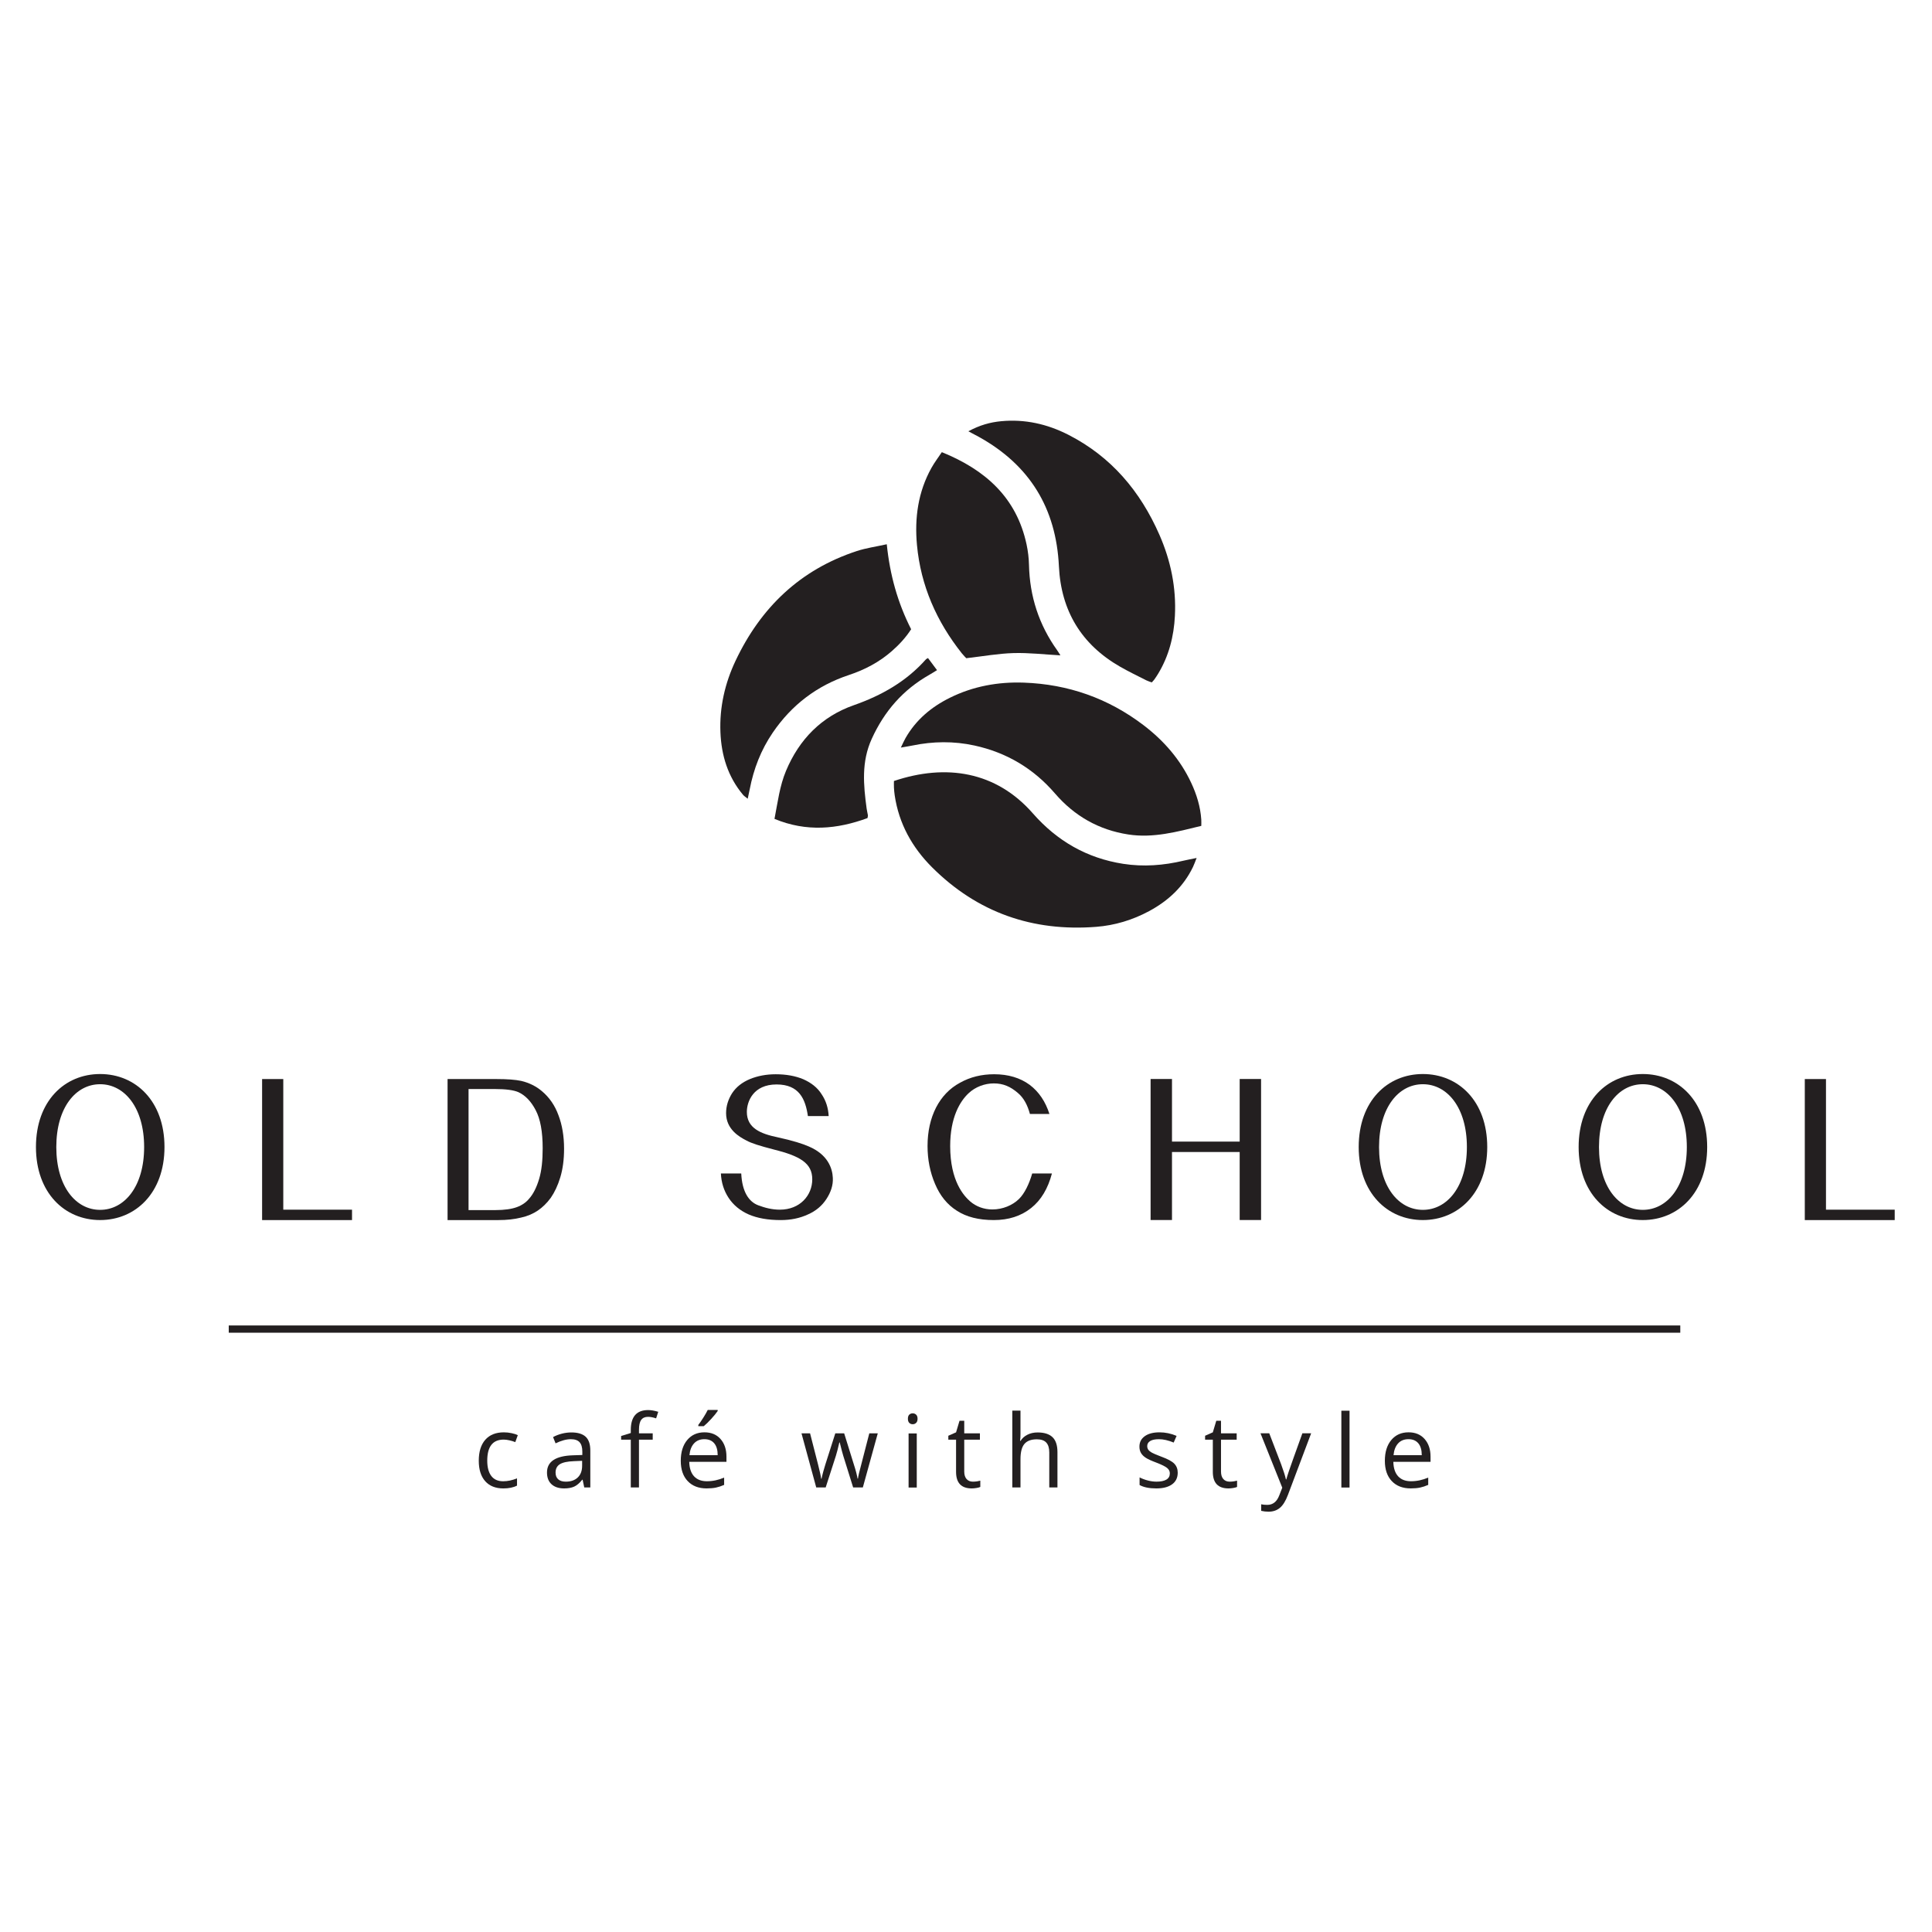 <svg xmlns="http://www.w3.org/2000/svg" xmlns:xlink="http://www.w3.org/1999/xlink" xmlns:serif="http://www.serif.com/" width="100%" height="100%" viewBox="0 0 256 256" xml:space="preserve" style="fill-rule:evenodd;clip-rule:evenodd;stroke-linejoin:round;stroke-miterlimit:2;">    <g transform="matrix(0.265,0,0,0.277,4.761,55.756)">        <g transform="matrix(1.271,0,0,1.218,580.373,199.24)">            <path d="M0,8.118C-0.613,9.642 -0.961,10.672 -1.43,11.643C-5.184,19.421 -11.201,24.969 -18.707,29.003C-25.206,32.495 -32.205,34.6 -39.506,35.168C-64.491,37.111 -86.206,29.582 -104.052,11.82C-111.889,4.021 -117.126,-5.325 -118.776,-16.441C-118.926,-17.451 -119.019,-18.473 -119.075,-19.493C-119.124,-20.385 -119.085,-21.283 -119.085,-22.108C-98.553,-28.993 -78.904,-25.884 -64.445,-9.407C-54.918,1.45 -43.148,8.212 -28.861,10.426C-20.895,11.661 -12.982,11.054 -5.154,9.186C-3.643,8.826 -2.109,8.553 0,8.118" style="fill:rgb(35,31,32);fill-rule:nonzero;"></path>        </g>        <g transform="matrix(1.271,0,0,1.218,432.482,168.232)">            <path d="M0,-9.78C0.773,-11.36 1.243,-12.47 1.837,-13.509C5.93,-20.664 11.957,-25.712 19.26,-29.326C28.437,-33.869 38.25,-35.644 48.379,-35.284C65.803,-34.666 81.593,-29.136 95.504,-18.545C103.497,-12.459 109.959,-5.053 114.245,4.117C116.378,8.683 117.845,13.444 118.187,18.504C118.239,19.277 118.194,20.055 118.194,20.974C108.62,23.306 99.277,25.864 89.469,24.351C77.875,22.564 68.295,17.122 60.625,8.233C52.169,-1.563 41.57,-7.846 28.928,-10.592C20.817,-12.353 12.671,-12.257 4.541,-10.579C3.236,-10.309 1.917,-10.114 0,-9.78" style="fill:rgb(35,31,32);fill-rule:nonzero;"></path>        </g>        <g transform="matrix(1.271,0,0,1.218,466.237,119.26)">            <path d="M0,-93.791C4.456,-96.203 8.585,-97.345 12.922,-97.75C22.248,-98.624 31.027,-96.647 39.314,-92.429C56.174,-83.845 67.63,-70.267 75.147,-53.17C79.604,-43.035 81.819,-32.406 81.254,-21.295C80.845,-13.231 78.896,-5.576 74.677,1.399C74.206,2.178 73.697,2.934 73.173,3.676C72.917,4.04 72.584,4.35 72.153,4.833C71.437,4.566 70.69,4.367 70.018,4.024C66.571,2.272 63.075,0.604 59.723,-1.314C44.476,-10.039 36.46,-23.28 35.621,-40.771C34.528,-63.578 24.118,-80.524 4.141,-91.585C2.968,-92.235 1.774,-92.848 0,-93.791" style="fill:rgb(35,31,32);fill-rule:nonzero;"></path>        </g>        <g transform="matrix(1.271,0,0,1.218,425.436,180.793)">            <path d="M0,-99.942C1.237,-87.866 4.283,-76.982 9.587,-66.566C7.494,-63.318 4.89,-60.502 1.973,-57.959C-2.985,-53.635 -8.672,-50.643 -14.906,-48.583C-27.435,-44.442 -37.406,-36.856 -44.847,-25.971C-49.469,-19.211 -52.379,-11.733 -53.915,-3.703C-54.126,-2.595 -54.384,-1.496 -54.704,0C-55.488,-0.646 -56.119,-1.022 -56.564,-1.553C-62.513,-8.653 -65.077,-17.024 -65.439,-26.113C-65.832,-35.958 -63.675,-45.357 -59.476,-54.212C-49.552,-75.139 -34.027,-89.996 -11.78,-97.275C-8.144,-98.465 -4.29,-98.99 0,-99.942" style="fill:rgb(35,31,32);fill-rule:nonzero;"></path>        </g>        <g transform="matrix(1.271,0,0,1.218,512.269,16.373)">            <path d="M0,78.682C-6.331,78.338 -12.415,77.615 -18.473,77.789C-24.455,77.963 -30.41,79.044 -37.041,79.804C-37.286,79.537 -38.092,78.765 -38.78,77.899C-48.71,65.409 -54.946,51.333 -56.435,35.384C-57.425,24.78 -56.02,14.491 -50.724,5.025C-49.523,2.879 -48.011,0.907 -46.658,-1.122C-29.54,5.813 -17.283,16.682 -13.327,35.097C-12.758,37.748 -12.427,40.494 -12.366,43.203C-12.091,55.501 -8.461,66.65 -1.306,76.656C-0.862,77.275 -0.479,77.936 0,78.682" style="fill:rgb(35,31,32);fill-rule:nonzero;"></path>        </g>        <g transform="matrix(1.271,0,0,1.218,369.296,119.868)">            <path d="M0,57.934C1.284,51.33 2.041,44.997 4.53,39.072C9.737,26.678 18.525,17.728 31.187,13.295C42.174,9.449 51.862,3.964 59.621,-4.77C59.763,-4.93 60.007,-4.999 60.396,-5.22C61.516,-3.72 62.65,-2.202 63.938,-0.477C62.773,0.231 61.85,0.826 60.895,1.367C50.551,7.227 43.222,15.624 38.258,26.5C34.129,35.548 34.996,44.618 36.249,53.877C36.37,54.775 36.605,55.658 36.756,56.553C36.791,56.759 36.693,56.987 36.584,57.626C24.66,61.99 12.597,63.154 0,57.934" style="fill:rgb(35,31,32);fill-rule:nonzero;"></path>        </g>        <g transform="matrix(1.271,0,0,1.218,54.105,347.41)">            <path d="M0,0.001C0,-15.52 -7.76,-24.671 -17.319,-24.671C-26.876,-24.671 -34.556,-15.52 -34.556,0.001C-34.556,15.522 -26.876,24.673 -17.319,24.673C-7.76,24.673 0,15.522 0,0.001M8.006,0.001C8.006,17.972 -3.349,28.675 -17.319,28.675C-31.288,28.675 -42.562,17.972 -42.562,0.001C-42.562,-18.054 -31.288,-28.674 -17.319,-28.674C-3.349,-28.674 8.006,-18.054 8.006,0.001" style="fill:rgb(35,31,32);fill-rule:nonzero;"></path>        </g>        <g transform="matrix(1.271,0,0,1.218,113.09,314.887)">            <path d="M0,55.388L0,0L8.333,0L8.333,51.304L35.374,51.304L35.374,55.388L0,55.388Z" style="fill:rgb(35,31,32);fill-rule:nonzero;"></path>        </g>        <g transform="matrix(1.271,0,0,1.218,216.315,319.662)">            <path d="M0,47.544L10.539,47.544C14.133,47.544 16.91,47.137 18.953,46.401C20.995,45.667 22.629,44.522 23.773,43.133C25.488,41.254 26.795,38.559 27.775,35.292C28.756,32.022 29.164,28.021 29.164,23.281C29.164,16.746 28.265,11.763 26.387,8.25C24.59,4.819 22.302,2.449 19.605,1.224C17.728,0.408 14.623,0 10.375,0L0,0L0,47.544ZM-8.252,51.466L-8.252,-3.922L10.865,-3.922C15.194,-3.922 18.462,-3.677 20.75,-3.186C23.854,-2.452 26.631,-1.064 28.837,0.815C31.778,3.267 33.984,6.453 35.373,10.293C36.844,14.133 37.579,18.543 37.579,23.444C37.579,27.693 37.088,31.37 36.108,34.637C35.128,37.905 33.821,40.6 32.351,42.724C30.797,44.849 29.082,46.482 27.286,47.707C25.488,48.934 23.282,49.914 20.668,50.486C18.054,51.139 15.112,51.466 11.763,51.466L-8.252,51.466Z" style="fill:rgb(35,31,32);fill-rule:nonzero;"></path>        </g>        <g transform="matrix(1.271,0,0,1.218,395.243,322.645)">            <path d="M0,40.765C-1.715,43.378 -4.084,45.421 -7.271,46.811C-10.457,48.282 -13.97,49.016 -17.972,49.016C-22.956,49.016 -27.122,48.282 -30.553,46.811C-33.902,45.339 -36.599,43.135 -38.478,40.274C-40.357,37.416 -41.337,34.23 -41.5,30.717L-33.495,30.717C-33.167,37.825 -30.553,41.827 -26.795,43.217C-24.181,44.196 -21.403,44.932 -18.299,44.932C-10.375,44.932 -5.555,39.295 -5.555,33.003C-5.555,26.632 -10.375,23.855 -20.914,21.24C-25.979,19.933 -29.491,18.872 -31.534,17.727C-34.23,16.339 -39.458,13.398 -39.458,7.025C-39.458,4.248 -38.641,1.633 -37.088,-0.817C-35.455,-3.268 -33.167,-5.066 -30.062,-6.372C-27.041,-7.597 -23.691,-8.251 -19.933,-8.251C-15.849,-8.251 -12.172,-7.597 -9.068,-6.29C-5.963,-4.902 -3.513,-3.023 -1.879,-0.408C-0.164,2.124 0.735,4.984 0.899,8.17L-7.271,8.17C-8.25,1.472 -10.702,-4.248 -19.606,-4.248C-28.756,-4.248 -31.289,2.451 -31.289,6.536C-31.289,12.908 -25.896,15.114 -19.198,16.502C-13.153,17.809 -9.149,19.116 -6.944,20.097C0.572,23.283 2.369,28.675 2.533,32.433C2.696,35.373 1.716,38.15 0,40.765" style="fill:rgb(35,31,32);fill-rule:nonzero;"></path>        </g>        <g transform="matrix(1.271,0,0,1.218,508.021,334.878)">            <path d="M0,20.669C-1.552,26.55 -4.248,31.126 -8.17,34.23C-12.173,37.416 -17.073,38.968 -22.874,38.968C-28.838,38.968 -33.658,37.743 -37.416,35.291C-41.174,32.923 -44.032,29.41 -45.993,24.752C-47.954,20.178 -48.935,15.195 -48.935,9.885C-48.935,4.166 -47.791,-0.899 -45.585,-5.227C-43.379,-9.477 -40.275,-12.744 -36.19,-14.95C-32.105,-17.238 -27.612,-18.299 -22.711,-18.299C-17.237,-18.299 -12.5,-16.911 -8.741,-14.132C-5.064,-11.355 -2.532,-7.516 -0.98,-2.696L-8.659,-2.696C-9.559,-6.045 -11.028,-8.986 -13.398,-10.947C-16.339,-13.48 -19.198,-14.705 -22.874,-14.705C-26.469,-14.705 -30.145,-13.316 -32.759,-10.865C-36.19,-7.679 -40.03,-1.308 -40.03,9.885C-40.03,23.691 -34.638,29.492 -32.105,31.696C-29.9,33.575 -26.877,34.802 -23.446,34.802C-19.361,34.802 -15.521,33.169 -12.989,30.717C-10.784,28.592 -8.905,24.67 -7.761,20.669L0,20.669Z" style="fill:rgb(35,31,32);fill-rule:nonzero;"></path>        </g>        <g transform="matrix(1.271,0,0,1.218,612.594,382.322)">            <path d="M0,-55.388L0,0L-8.414,0L-8.414,-26.713L-35.046,-26.713L-35.046,0L-43.461,0L-43.461,-55.388L-35.046,-55.388L-35.046,-30.798L-8.414,-30.798L-8.414,-55.388L0,-55.388Z" style="fill:rgb(35,31,32);fill-rule:nonzero;"></path>        </g>        <g transform="matrix(1.271,0,0,1.218,715.508,347.41)">            <path d="M0,0.001C0,-15.52 -7.761,-24.671 -17.319,-24.671C-26.878,-24.671 -34.557,-15.52 -34.557,0.001C-34.557,15.522 -26.878,24.673 -17.319,24.673C-7.761,24.673 0,15.522 0,0.001M8.006,0.001C8.006,17.972 -3.35,28.675 -17.319,28.675C-31.289,28.675 -42.563,17.972 -42.563,0.001C-42.563,-18.054 -31.289,-28.674 -17.319,-28.674C-3.35,-28.674 8.006,-18.054 8.006,0.001" style="fill:rgb(35,31,32);fill-rule:nonzero;"></path>        </g>        <g transform="matrix(1.271,0,0,1.218,825.481,347.41)">            <path d="M0,0.001C0,-15.52 -7.761,-24.671 -17.319,-24.671C-26.877,-24.671 -34.557,-15.52 -34.557,0.001C-34.557,15.522 -26.877,24.673 -17.319,24.673C-7.761,24.673 0,15.522 0,0.001M8.006,0.001C8.006,17.972 -3.35,28.675 -17.319,28.675C-31.289,28.675 -42.563,17.972 -42.563,0.001C-42.563,-18.054 -31.289,-28.674 -17.319,-28.674C-3.35,-28.674 8.006,-18.054 8.006,0.001" style="fill:rgb(35,31,32);fill-rule:nonzero;"></path>        </g>        <g transform="matrix(1.271,0,0,1.218,884.467,314.887)">            <path d="M0,55.388L0,0L8.333,0L8.333,51.304L35.373,51.304L35.373,55.388L0,55.388Z" style="fill:rgb(35,31,32);fill-rule:nonzero;"></path>        </g>        <g transform="matrix(1.271,0,0,1.218,233.726,483.886)">            <path d="M0,22.025C-3.076,22.025 -5.457,21.079 -7.144,19.185C-8.83,17.291 -9.674,14.613 -9.674,11.148C-9.674,7.594 -8.818,4.847 -7.105,2.909C-5.393,0.97 -2.953,0 0.214,0C1.234,0 2.256,0.109 3.277,0.331C4.297,0.55 5.1,0.809 5.681,1.106L4.692,3.84C3.981,3.556 3.206,3.319 2.365,3.132C1.525,2.944 0.783,2.851 0.136,2.851C-4.181,2.851 -6.339,5.604 -6.339,11.109C-6.339,13.72 -5.812,15.724 -4.759,17.12C-3.706,18.516 -2.146,19.213 -0.077,19.213C1.693,19.213 3.509,18.832 5.371,18.07L5.371,20.919C3.949,21.657 2.159,22.025 0,22.025" style="fill:rgb(35,31,32);fill-rule:nonzero;"></path>        </g>        <g transform="matrix(1.271,0,0,1.218,264.93,487.167)">            <path d="M0,16.674C2.004,16.674 3.577,16.124 4.721,15.026C5.865,13.927 6.437,12.39 6.437,10.412L6.437,8.492L3.218,8.628C0.66,8.719 -1.186,9.117 -2.317,9.82C-3.448,10.526 -4.013,11.62 -4.013,13.108C-4.013,14.269 -3.66,15.156 -2.956,15.763C-2.251,16.371 -1.267,16.674 0,16.674M7.271,18.942L6.631,15.918L6.476,15.918C5.417,17.249 4.359,18.15 3.306,18.622C2.253,19.094 0.938,19.33 -0.639,19.33C-2.746,19.33 -4.397,18.788 -5.593,17.702C-6.789,16.616 -7.386,15.072 -7.386,13.069C-7.386,8.777 -3.954,6.528 2.909,6.321L6.515,6.204L6.515,4.887C6.515,3.219 6.156,1.987 5.438,1.194C4.721,0.398 3.574,-0 1.997,-0C0.227,-0 -1.777,0.543 -4.013,1.629L-5.001,-0.832C-3.954,-1.401 -2.807,-1.847 -1.56,-2.171C-0.313,-2.494 0.938,-2.656 2.191,-2.656C4.725,-2.656 6.602,-2.093 7.823,-0.968C9.044,0.156 9.656,1.959 9.656,4.441L9.656,18.942L7.271,18.942Z" style="fill:rgb(35,31,32);fill-rule:nonzero;"></path>        </g>        <g transform="matrix(1.271,0,0,1.218,308.406,496.065)">            <path d="M0,-7.113L-5.409,-7.113L-5.409,11.633L-8.627,11.633L-8.627,-7.113L-12.427,-7.113L-12.427,-8.568L-8.627,-9.732L-8.627,-10.914C-8.627,-16.135 -6.346,-18.746 -1.783,-18.746C-0.659,-18.746 0.66,-18.52 2.172,-18.068L1.338,-15.49C0.098,-15.889 -0.963,-16.091 -1.841,-16.091C-3.057,-16.091 -3.954,-15.687 -4.536,-14.879C-5.118,-14.07 -5.409,-12.775 -5.409,-10.992L-5.409,-9.614L0,-9.614L0,-7.113Z" style="fill:rgb(35,31,32);fill-rule:nonzero;"></path>        </g>        <g transform="matrix(1.271,0,0,1.218,331.205,503.549)">            <path d="M0,-19.057C0.621,-19.858 1.289,-20.828 2.006,-21.966C2.724,-23.103 3.289,-24.092 3.704,-24.932L7.62,-24.932L7.62,-24.525C7.051,-23.685 6.204,-22.65 5.08,-21.423C3.955,-20.194 2.979,-19.244 2.152,-18.574L0,-18.574L0,-19.057ZM2.385,-13.455C0.678,-13.455 -0.682,-12.899 -1.696,-11.787C-2.71,-10.676 -3.309,-9.137 -3.489,-7.173L7.62,-7.173C7.62,-9.203 7.167,-10.756 6.262,-11.836C5.357,-12.914 4.065,-13.455 2.385,-13.455M3.257,5.875C0.116,5.875 -2.362,4.918 -4.178,3.005C-5.994,1.093 -6.902,-1.563 -6.902,-4.963C-6.902,-8.388 -6.058,-11.109 -4.372,-13.124C-2.685,-15.14 -0.42,-16.15 2.424,-16.15C5.086,-16.15 7.193,-15.274 8.744,-13.522C10.295,-11.771 11.07,-9.461 11.07,-6.591L11.07,-4.556L-3.567,-4.556C-3.502,-2.061 -2.873,-0.167 -1.677,1.124C-0.481,2.418 1.202,3.063 3.374,3.063C5.662,3.063 7.923,2.585 10.16,1.628L10.16,4.498C9.022,4.99 7.946,5.341 6.931,5.556C5.916,5.767 4.692,5.875 3.257,5.875" style="fill:rgb(35,31,32);fill-rule:nonzero;"></path>        </g>        <g transform="matrix(1.271,0,0,1.218,408.62,484.359)">            <path d="M0,21.248L-3.897,8.782C-4.142,8.02 -4.601,6.288 -5.273,3.587L-5.428,3.587C-5.946,5.849 -6.397,7.593 -6.786,8.821L-10.799,21.248L-14.521,21.248L-20.318,0L-16.944,0C-15.575,5.338 -14.531,9.403 -13.813,12.195C-13.096,14.986 -12.687,16.868 -12.582,17.836L-12.427,17.836C-12.285,17.1 -12.056,16.146 -11.739,14.977C-11.422,13.808 -11.147,12.88 -10.915,12.195L-7.018,0L-3.529,0L0.271,12.195C0.995,14.418 1.486,16.286 1.745,17.799L1.9,17.799C1.951,17.332 2.091,16.615 2.316,15.646C2.542,14.676 3.89,9.461 6.359,0L9.694,0L3.819,21.248L0,21.248Z" style="fill:rgb(35,31,32);fill-rule:nonzero;"></path>        </g>        <g transform="matrix(1.271,0,0,1.218,-70.387,373.049)">            <path d="M401.905,112.671L398.687,112.671L398.687,91.423L401.905,91.423L401.905,112.671ZM398.416,85.665C398.416,84.929 398.596,84.389 398.958,84.046C399.32,83.704 399.772,83.533 400.315,83.533C400.832,83.533 401.278,83.706 401.653,84.056C402.028,84.405 402.216,84.942 402.216,85.665C402.216,86.388 402.028,86.929 401.653,87.284C401.278,87.639 400.832,87.818 400.315,87.818C399.772,87.818 399.32,87.639 398.958,87.284C398.596,86.929 398.416,86.388 398.416,85.665" style="fill:rgb(35,31,32);fill-rule:nonzero;"></path>        </g>        <g transform="matrix(1.271,0,0,1.218,468.513,481.595)">            <path d="M0,21.25C0.568,21.25 1.117,21.208 1.647,21.124C2.177,21.041 2.597,20.953 2.907,20.862L2.907,23.325C2.559,23.492 2.045,23.631 1.366,23.741C0.687,23.851 0.077,23.906 -0.466,23.906C-4.577,23.906 -6.631,21.741 -6.631,17.41L-6.631,4.771L-9.675,4.771L-9.675,3.22L-6.631,1.881L-5.274,-2.656L-3.413,-2.656L-3.413,2.27L2.752,2.27L2.752,4.771L-3.413,4.771L-3.413,17.274C-3.413,18.555 -3.109,19.537 -2.501,20.223C-1.895,20.908 -1.061,21.25 0,21.25" style="fill:rgb(35,31,32);fill-rule:nonzero;"></path>        </g>        <g transform="matrix(1.271,0,0,1.218,506.689,473.501)">            <path d="M0,30.166L0,16.421C0,14.689 -0.394,13.395 -1.182,12.544C-1.971,11.691 -3.205,11.264 -4.885,11.264C-7.121,11.264 -8.753,11.872 -9.78,13.087C-10.808,14.301 -11.321,16.291 -11.321,19.057L-11.321,30.166L-14.54,30.166L-14.54,0L-11.321,0L-11.321,9.132C-11.321,10.23 -11.374,11.141 -11.477,11.864L-11.283,11.864C-10.649,10.844 -9.748,10.039 -8.578,9.452C-7.409,8.862 -6.074,8.569 -4.574,8.569C-1.978,8.569 -0.028,9.186 1.271,10.42C2.569,11.654 3.219,13.617 3.219,16.304L3.219,30.166L0,30.166Z" style="fill:rgb(35,31,32);fill-rule:nonzero;"></path>        </g>        <g transform="matrix(1.271,0,0,1.218,570.919,491.418)">            <path d="M0,9.653C0,11.631 -0.737,13.156 -2.21,14.229C-3.685,15.301 -5.752,15.839 -8.414,15.839C-11.232,15.839 -13.429,15.392 -15.006,14.5L-15.006,11.515C-13.986,12.032 -12.891,12.439 -11.72,12.736C-10.55,13.034 -9.423,13.182 -8.337,13.182C-6.657,13.182 -5.364,12.915 -4.459,12.378C-3.555,11.841 -3.103,11.025 -3.103,9.924C-3.103,9.097 -3.461,8.391 -4.179,7.802C-4.896,7.215 -6.295,6.519 -8.375,5.718C-10.354,4.982 -11.759,4.339 -12.593,3.789C-13.427,3.241 -14.046,2.616 -14.453,1.917C-14.861,1.22 -15.064,0.386 -15.064,-0.583C-15.064,-2.315 -14.36,-3.681 -12.951,-4.683C-11.543,-5.685 -9.61,-6.186 -7.154,-6.186C-4.866,-6.186 -2.631,-5.72 -0.446,-4.79L-1.591,-2.172C-3.723,-3.051 -5.655,-3.492 -7.387,-3.492C-8.912,-3.492 -10.063,-3.252 -10.838,-2.774C-11.613,-2.294 -12.001,-1.637 -12.001,-0.796C-12.001,-0.228 -11.855,0.257 -11.564,0.657C-11.274,1.059 -10.806,1.44 -10.16,1.802C-9.513,2.165 -8.272,2.687 -6.437,3.373C-3.916,4.291 -2.214,5.215 -1.328,6.144C-0.442,7.075 0,8.246 0,9.653" style="fill:rgb(35,31,32);fill-rule:nonzero;"></path>        </g>        <g transform="matrix(1.271,0,0,1.218,596.898,481.595)">            <path d="M0,21.25C0.568,21.25 1.118,21.208 1.647,21.124C2.178,21.041 2.598,20.953 2.908,20.862L2.908,23.325C2.56,23.492 2.045,23.631 1.367,23.741C0.687,23.851 0.077,23.906 -0.466,23.906C-4.576,23.906 -6.631,21.741 -6.631,17.41L-6.631,4.771L-9.674,4.771L-9.674,3.22L-6.631,1.881L-5.274,-2.656L-3.412,-2.656L-3.412,2.27L2.753,2.27L2.753,4.771L-3.412,4.771L-3.412,17.274C-3.412,18.555 -3.108,19.537 -2.501,20.223C-1.894,20.908 -1.061,21.25 0,21.25" style="fill:rgb(35,31,32);fill-rule:nonzero;"></path>        </g>        <g transform="matrix(1.271,0,0,1.218,612.303,521.842)">            <path d="M0,-30.786L3.451,-30.786L8.104,-18.67C9.125,-15.904 9.758,-13.906 10.003,-12.68L10.159,-12.68C10.327,-13.337 10.679,-14.465 11.215,-16.062C11.752,-17.659 13.506,-22.565 16.479,-30.786L19.931,-30.786L10.799,-6.591C9.894,-4.2 8.837,-2.503 7.629,-1.501C6.42,-0.5 4.937,0 3.18,0C2.197,0 1.228,-0.109 0.271,-0.328L0.271,-2.907C0.982,-2.752 1.777,-2.674 2.656,-2.674C4.866,-2.674 6.443,-3.916 7.387,-6.397L8.569,-9.421L0,-30.786Z" style="fill:rgb(35,31,32);fill-rule:nonzero;"></path>        </g>        <g transform="matrix(-1.271,0,0,1.218,1379.73,371.797)">            <rect x="568.764" y="83.533" width="3.219" height="30.166" style="fill:rgb(35,31,32);"></rect>        </g>        <g transform="matrix(1.271,0,0,1.218,686.293,507.42)">            <path d="M0,-16.635C-1.707,-16.635 -3.067,-16.079 -4.081,-14.968C-5.096,-13.856 -5.694,-12.317 -5.875,-10.353L5.234,-10.353C5.234,-12.383 4.782,-13.936 3.877,-15.016C2.973,-16.094 1.68,-16.635 0,-16.635M0.872,2.695C-2.269,2.695 -4.747,1.738 -6.563,-0.175C-8.379,-2.087 -9.287,-4.743 -9.287,-8.143C-9.287,-11.568 -8.443,-14.289 -6.757,-16.304C-5.07,-18.321 -2.805,-19.33 0.039,-19.33C2.701,-19.33 4.808,-18.454 6.359,-16.702C7.91,-14.951 8.686,-12.641 8.686,-9.771L8.686,-7.736L-5.952,-7.736C-5.888,-5.241 -5.258,-3.347 -4.062,-2.056C-2.866,-0.762 -1.184,-0.117 0.988,-0.117C3.276,-0.117 5.538,-0.595 7.774,-1.552L7.774,1.318C6.637,1.81 5.561,2.161 4.546,2.376C3.531,2.587 2.308,2.695 0.872,2.695" style="fill:rgb(35,31,32);fill-rule:nonzero;"></path>        </g>        <g transform="matrix(-1.271,0,0,1.218,988.85,256.917)">            <rect x="131.109" y="144.371" width="571.042" height="2.846" style="fill:rgb(35,31,32);"></rect>        </g>    </g></svg>